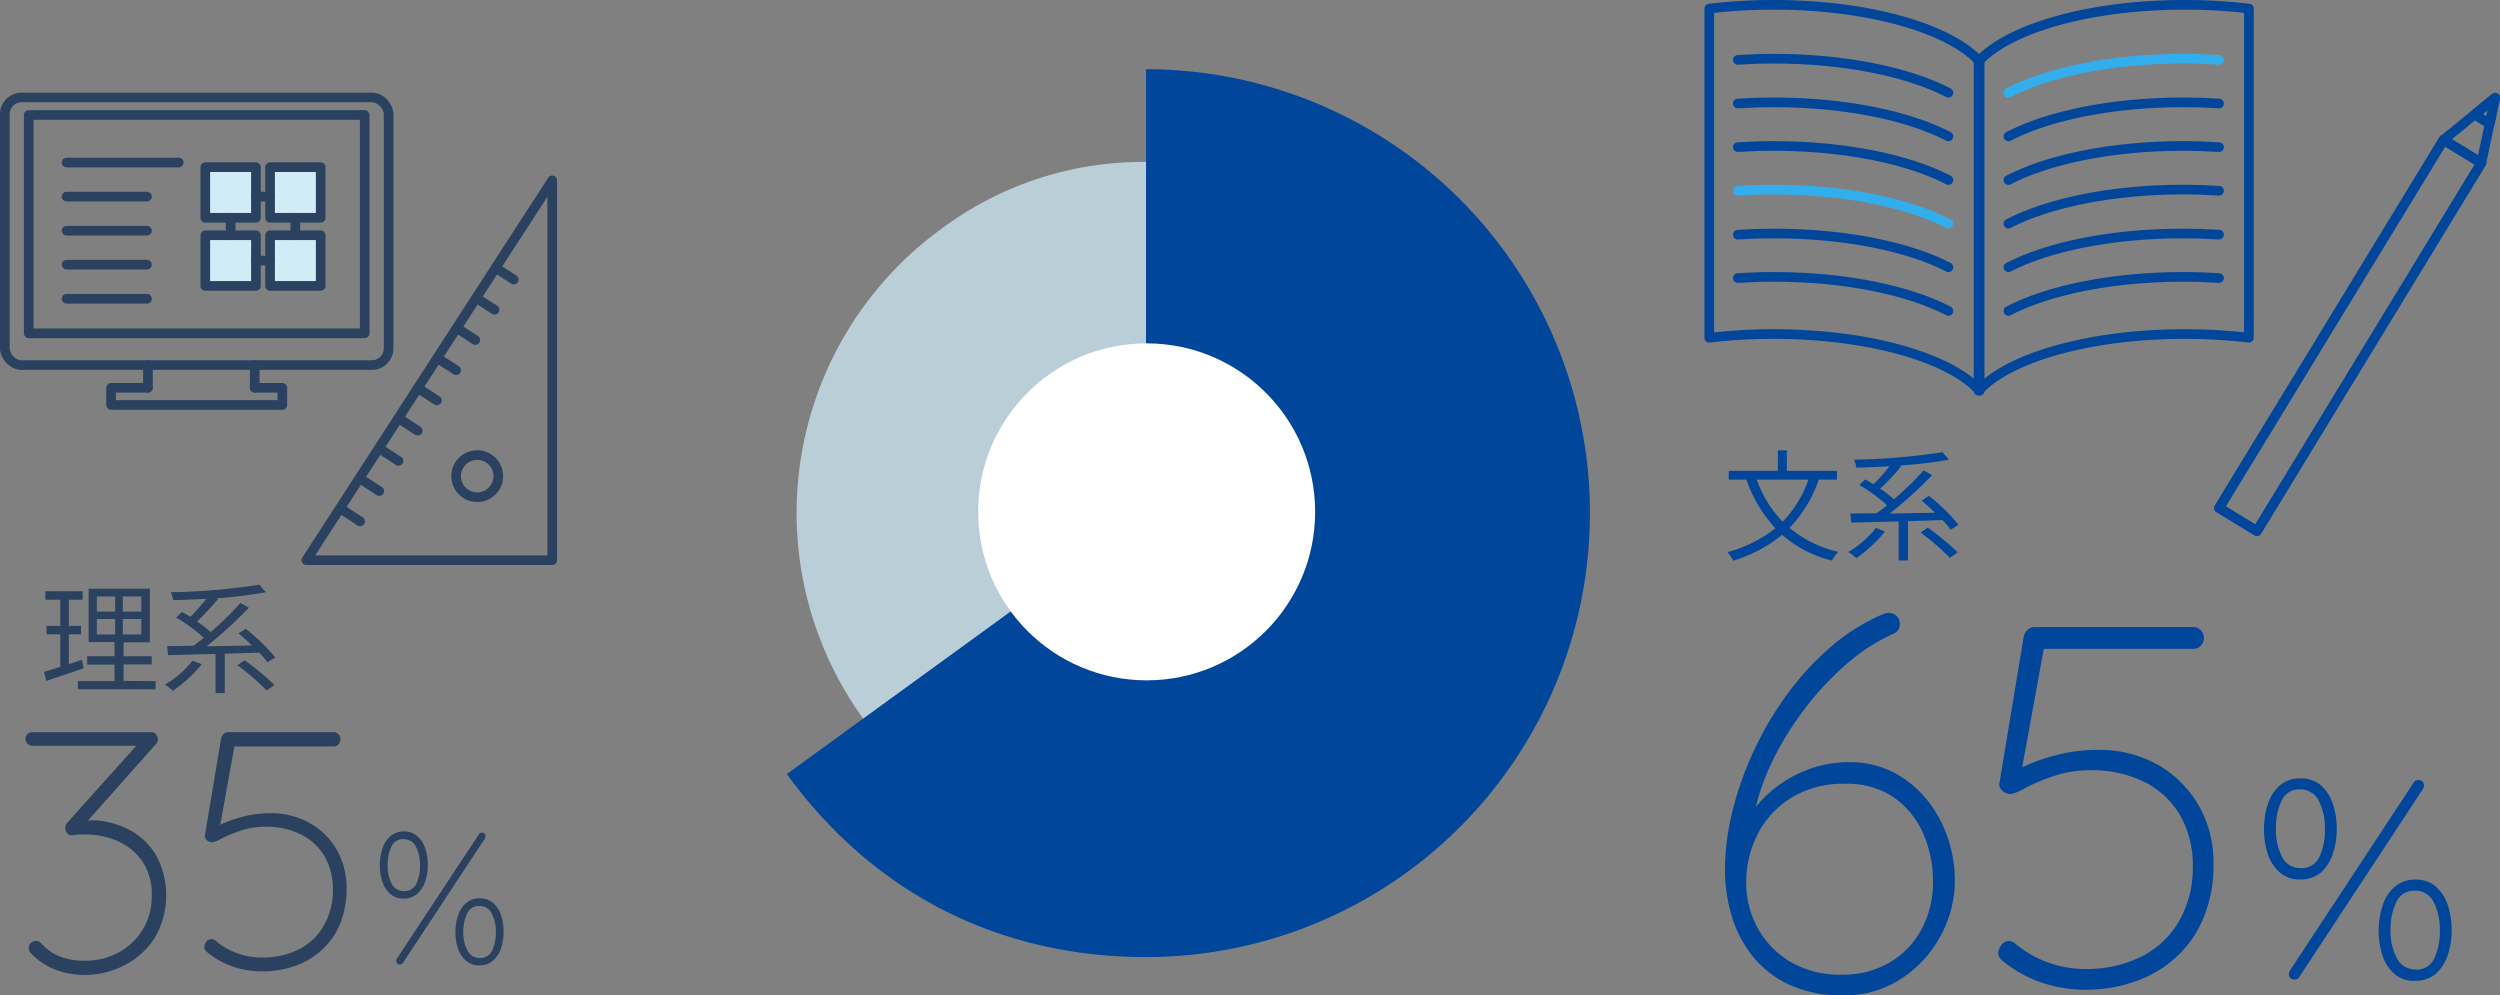 <svg xmlns="http://www.w3.org/2000/svg" width="518.12" height="206.3" viewBox="0 0 518.12 206.3"><rect x="0" y="0" width="518.12" height="206.3" fill="#808080" stroke="none"/><defs><style>.cls-1{fill:#2a4260;}.cls-2,.cls-5,.cls-6{fill:none;}.cls-2,.cls-3{stroke:#2a4260;}.cls-2,.cls-3,.cls-5,.cls-6{stroke-linecap:round;stroke-linejoin:round;stroke-width:2px;}.cls-3{fill:#d2ecf7;}.cls-4{fill:#00469b;}.cls-5{stroke:#00469b;}.cls-6{stroke:#33aeed;}.cls-7{fill:#baced8;}.cls-8{fill:#fff;}</style></defs><g id="レイヤー_2" data-name="レイヤー 2"><g id="レイヤー_7" data-name="レイヤー 7"><path class="cls-1" d="M17.32,138.51c-2.68.9-5.53,1.88-7.75,2.6l-.43-1.87c.93-.28,2.08-.63,3.35-1.05v-6.73H9.64v-1.75h2.85v-5.42H9.39v-1.75h7.75v1.75H14.27v5.42h2.52v1.75H14.27v6.18l2.72-.9Zm14.92,2.65v1.7H16.14v-1.7h7.6v-3.42H18.07V136h5.67v-2.93H18.37V122H31.06v11.12H25.61V136h5.83v1.7H25.61v3.42Zm-12.17-14.4h3.79v-3.15H20.07Zm0,4.73h3.79v-3.2H20.07Zm9.22-7.88H25.46v3.15h3.83Zm0,4.68H25.46v3.2h3.83Z"/><path class="cls-1" d="M41.82,137.64a28.1,28.1,0,0,1-6,5.52,10.07,10.07,0,0,0-1.65-1.28,20.14,20.14,0,0,0,5.72-4.94Zm13.59-.38a18.48,18.48,0,0,0-1.65-2l-7.17.22v8.15H44.67v-8.1l-9.83.25-.2-1.87,5.45-.08c.7-.5,1.4-1.05,2.15-1.65a33.72,33.72,0,0,0-5.75-4.2l1.25-1.15c.55.3,1.13.65,1.7,1a33.7,33.7,0,0,0,3.3-3.72c-2.32.12-4.67.22-6.87.27a7,7,0,0,0-.45-1.65,130.82,130.82,0,0,0,18.32-1.55l1.35,1.55A91.23,91.23,0,0,1,44.89,124l.28.15a47.19,47.19,0,0,1-4.35,4.65,24,24,0,0,1,2.85,2.2,67.28,67.28,0,0,0,6.17-6.05l1.75,1a90.06,90.06,0,0,1-8.77,8c3-.05,6.19-.13,9.37-.18-.9-.9-1.85-1.75-2.75-2.5l1.5-.95a41,41,0,0,1,6.12,5.95Zm-4.72-.42a54.22,54.22,0,0,1,6.2,5.12l-1.63,1.15a47.26,47.26,0,0,0-6.07-5.25Z"/><path class="cls-1" d="M7.48,195a1.64,1.64,0,0,1,.56.11,2,2,0,0,1,.71.6,9.86,9.86,0,0,0,3.76,2.55,13.63,13.63,0,0,0,5,.85,14.6,14.6,0,0,0,7.06-1.7,13.12,13.12,0,0,0,5-4.75,12.91,12.91,0,0,0,1.88-6.95,12.09,12.09,0,0,0-2.05-7.34,12.29,12.29,0,0,0-5.18-4.12,16.42,16.42,0,0,0-6.39-1.31l-1.13,0c-.43,0-.82.06-1.17.11l-.61.07a1.33,1.33,0,0,1-1-.42,1.64,1.64,0,0,1-.39-1.14,1.79,1.79,0,0,1,.07-.53,1,1,0,0,1,.28-.46l15.25-17,.43,1H6.7a1.4,1.4,0,0,1-1-.43,1.35,1.35,0,0,1-.42-1,1.33,1.33,0,0,1,.42-1,1.45,1.45,0,0,1,1-.39H31.24a1.21,1.21,0,0,1,1.21.6,2.37,2.37,0,0,1,.28.89,1.2,1.2,0,0,1-.11.53,1.37,1.37,0,0,1-.32.46l-15,16.88-1.42-.42c0-.14.39-.29,1.17-.43A11.12,11.12,0,0,1,18.9,170a17,17,0,0,1,7.34,1.7,14.44,14.44,0,0,1,5.89,5.18,17.43,17.43,0,0,1,0,17.38A16.27,16.27,0,0,1,25.88,200a17.6,17.6,0,0,1-8.4,2.05,16.56,16.56,0,0,1-6-1.1,13.48,13.48,0,0,1-5.11-3.44,1.42,1.42,0,0,1-.32-.46,1.32,1.32,0,0,1-.1-.53,1.6,1.6,0,0,1,.42-1.06A1.37,1.37,0,0,1,7.48,195Z"/><path class="cls-1" d="M54.23,201.31a18.31,18.31,0,0,1-6-1,16.65,16.65,0,0,1-5.32-3,1.36,1.36,0,0,1-.43-.5,1.14,1.14,0,0,1-.14-.56,1.85,1.85,0,0,1,.42-1.07,1.23,1.23,0,0,1,1-.56,1.37,1.37,0,0,1,1,.42,14.21,14.21,0,0,0,4.5,2.55,14.94,14.94,0,0,0,4.94.86,16.67,16.67,0,0,0,7.8-1.74,12.29,12.29,0,0,0,5.14-4.93A14.68,14.68,0,0,0,69,184.43a13.71,13.71,0,0,0-1.67-6.85A11.66,11.66,0,0,0,62.49,173a16,16,0,0,0-7.56-1.66,15.29,15.29,0,0,0-5,.81A29.13,29.13,0,0,0,46,173.75a6.14,6.14,0,0,1-2,.82,1.76,1.76,0,0,1-.78-.21,1.51,1.51,0,0,1-.64-.61,1.15,1.15,0,0,1-.07-.88l3.33-19.94a1.85,1.85,0,0,1,.47-.78,1.42,1.42,0,0,1,1.1-.42H69.12a1.35,1.35,0,0,1,1,.42,1.44,1.44,0,0,1,.43,1.07,1.42,1.42,0,0,1-.43,1.06,1.33,1.33,0,0,1-1,.43H48.05l.64-.64-3.26,18.09L44,171.8A21.2,21.2,0,0,1,47,170.35a26.77,26.77,0,0,1,4.12-1.28,22.11,22.11,0,0,1,4.93-.53,16.25,16.25,0,0,1,8.09,2A15,15,0,0,1,69.73,176a15.8,15.8,0,0,1,2.09,8.2,19.05,19.05,0,0,1-1.24,7A15.08,15.08,0,0,1,67,196.6a16.09,16.09,0,0,1-5.53,3.47A20.12,20.12,0,0,1,54.23,201.31Z"/><path class="cls-1" d="M83.63,186.23a4,4,0,0,1-2.78-1,5.69,5.69,0,0,1-1.61-2.53,10.49,10.49,0,0,1-.52-3.35,11.05,11.05,0,0,1,.52-3.46,5.72,5.72,0,0,1,1.64-2.58,4.2,4.2,0,0,1,2.83-1,4.1,4.1,0,0,1,2.8,1,5.69,5.69,0,0,1,1.63,2.56,10.76,10.76,0,0,1,.52,3.4,10.51,10.51,0,0,1-.54,3.41,5.78,5.78,0,0,1-1.64,2.55A4.16,4.16,0,0,1,83.63,186.23Zm.08-1.55a2.64,2.64,0,0,0,2.57-1.53,8.49,8.49,0,0,0,.76-3.77,8.12,8.12,0,0,0-.85-3.93,2.76,2.76,0,0,0-2.56-1.53,2.6,2.6,0,0,0-2.53,1.57,8.66,8.66,0,0,0-.76,3.81,7.87,7.87,0,0,0,.85,3.87A2.73,2.73,0,0,0,83.71,184.68Zm-.81,15.21a.87.87,0,0,1-.57-.19.71.71,0,0,1-.21-.55,1,1,0,0,1,.12-.46l17-25.77a.71.71,0,0,1,.62-.35.81.81,0,0,1,.56.19.71.71,0,0,1,.21.55,1,1,0,0,1-.12.46L83.52,199.54A.74.74,0,0,1,82.9,199.89Zm16.44.19a4.06,4.06,0,0,1-2.8-1,5.64,5.64,0,0,1-1.63-2.53,10.45,10.45,0,0,1-.52-3.35,10.81,10.81,0,0,1,.54-3.46,5.74,5.74,0,0,1,1.66-2.57,4.16,4.16,0,0,1,2.83-1,4.06,4.06,0,0,1,2.8,1,5.6,5.6,0,0,1,1.63,2.55,10.78,10.78,0,0,1,.52,3.41,10.49,10.49,0,0,1-.54,3.4,5.78,5.78,0,0,1-1.64,2.55A4.16,4.16,0,0,1,99.34,200.08Zm.08-1.55A2.63,2.63,0,0,0,102,197a8.54,8.54,0,0,0,.76-3.78,8,8,0,0,0-.86-3.92,2.73,2.73,0,0,0-2.55-1.53,2.63,2.63,0,0,0-2.55,1.56,8.53,8.53,0,0,0-.78,3.82,7.7,7.7,0,0,0,.87,3.87A2.78,2.78,0,0,0,99.42,198.53Z"/><polygon class="cls-2" points="114.45 116.1 63.49 116.1 114.45 37.38 114.45 116.1"/><line class="cls-2" x1="102.73" y1="55.52" x2="106.47" y2="57.94"/><line class="cls-2" x1="98.75" y1="61.78" x2="102.49" y2="64.2"/><line class="cls-2" x1="94.77" y1="68.05" x2="98.51" y2="70.47"/><line class="cls-2" x1="90.79" y1="74.31" x2="94.53" y2="76.73"/><line class="cls-2" x1="86.81" y1="80.57" x2="90.55" y2="82.99"/><line class="cls-2" x1="82.83" y1="86.84" x2="86.57" y2="89.26"/><line class="cls-2" x1="78.85" y1="93.1" x2="82.59" y2="95.52"/><line class="cls-2" x1="74.87" y1="99.36" x2="78.61" y2="101.78"/><line class="cls-2" x1="70.89" y1="105.63" x2="74.63" y2="108.05"/><circle class="cls-2" cx="98.9" cy="98.68" r="4.37"/><rect class="cls-2" x="1" y="20.2" width="79.54" height="55.46" rx="3.47"/><rect class="cls-2" x="5.96" y="23.83" width="69.62" height="45.25"/><rect class="cls-3" x="42.55" y="34.64" width="10.49" height="10.49"/><rect class="cls-3" x="42.55" y="48.76" width="10.49" height="10.49"/><rect class="cls-3" x="55.97" y="34.64" width="10.49" height="10.49"/><rect class="cls-3" x="55.97" y="48.76" width="10.49" height="10.49"/><line class="cls-2" x1="53.04" y1="40.75" x2="55.97" y2="40.75"/><line class="cls-2" x1="53.04" y1="54.01" x2="55.97" y2="54.01"/><line class="cls-2" x1="47.8" y1="45.13" x2="47.8" y2="48.76"/><line class="cls-2" x1="61.21" y1="45.13" x2="61.21" y2="48.76"/><line class="cls-2" x1="13.8" y1="33.69" x2="37.05" y2="33.69"/><line class="cls-2" x1="13.8" y1="40.75" x2="30.46" y2="40.75"/><line class="cls-2" x1="13.8" y1="47.81" x2="30.46" y2="47.81"/><line class="cls-2" x1="13.8" y1="54.86" x2="30.46" y2="54.86"/><line class="cls-2" x1="13.8" y1="61.92" x2="30.46" y2="61.92"/><line class="cls-2" x1="30.66" y1="75.66" x2="30.66" y2="80.37"/><line class="cls-2" x1="52.79" y1="75.66" x2="52.79" y2="80.37"/><polyline class="cls-2" points="52.79 80.37 58.51 80.37 58.51 83.93 23.02 83.93 23.02 80.37 30.66 80.37"/><path class="cls-4" d="M376.93,99.4a26.89,26.89,0,0,1-6.05,10A24.07,24.07,0,0,0,381,114.37a8.81,8.81,0,0,0-1.33,1.8,24.06,24.06,0,0,1-10.32-5.34,29.19,29.19,0,0,1-10.15,5.37,7.47,7.47,0,0,0-1.17-1.78,27.41,27.41,0,0,0,9.92-4.94,28.37,28.37,0,0,1-6-10.08h-3.67V97.58h10.17V93.35h1.87v4.23h10.38V99.4Zm-12.85,0a24.23,24.23,0,0,0,5.37,8.73,23.56,23.56,0,0,0,5.33-8.73Z"/><path class="cls-4" d="M390.65,110.15a28.06,28.06,0,0,1-5.94,5.52,9.51,9.51,0,0,0-1.65-1.27,20.32,20.32,0,0,0,5.72-5Zm13.6-.37a18.48,18.48,0,0,0-1.65-2l-7.17.23v8.14H393.5v-8.09c-3.72.1-7.17.17-9.82.25l-.2-1.88,5.45-.07c.7-.5,1.4-1,2.15-1.65a33.19,33.19,0,0,0-5.75-4.2l1.25-1.15c.55.3,1.13.65,1.7,1a33.81,33.81,0,0,0,3.3-3.73c-2.32.13-4.67.23-6.87.28a6.85,6.85,0,0,0-.45-1.65,132.5,132.5,0,0,0,18.32-1.55l1.35,1.55a89.12,89.12,0,0,1-10.2,1.22l.27.15a44.9,44.9,0,0,1-4.34,4.65,24.07,24.07,0,0,1,2.84,2.2,63.8,63.8,0,0,0,6.18-6l1.75,1a87.79,87.79,0,0,1-8.78,7.95l9.38-.17c-.9-.9-1.85-1.75-2.75-2.5l1.5-1a41,41,0,0,1,6.12,6Zm-4.72-.43a54.22,54.22,0,0,1,6.2,5.12l-1.63,1.15a47.26,47.26,0,0,0-6.07-5.25Z"/><path class="cls-4" d="M382,206.3a25.91,25.91,0,0,1-11.13-2.2,21.13,21.13,0,0,1-7.63-5.91,24.67,24.67,0,0,1-4.35-8.39,32.79,32.79,0,0,1-1.4-9.51,51.09,51.09,0,0,1,1.5-11.94,69.65,69.65,0,0,1,4.36-12.47,67.57,67.57,0,0,1,6.88-11.77,58.84,58.84,0,0,1,9.14-10,41.26,41.26,0,0,1,11-6.88,3.46,3.46,0,0,1,1-.21,2.5,2.5,0,0,1,1.66.59,2.31,2.31,0,0,1,.7,1.88,1.78,1.78,0,0,1-.37,1.13,2.94,2.94,0,0,1-1.13.81,38.6,38.6,0,0,0-9.52,6.18,61.1,61.1,0,0,0-8.65,9.24,63.78,63.78,0,0,0-6.78,11,46.28,46.28,0,0,0-3.87,11.62l-2.15,1.93a23.45,23.45,0,0,1,5.43-7.1,25.37,25.37,0,0,1,7.64-4.67,24.06,24.06,0,0,1,8.87-1.67,19.6,19.6,0,0,1,9.19,2.1,21.7,21.7,0,0,1,6.88,5.59,25.33,25.33,0,0,1,4.35,7.85,27.08,27.08,0,0,1,1.51,9,23.82,23.82,0,0,1-3,11.56,24.09,24.09,0,0,1-8.17,8.82A21.5,21.5,0,0,1,382,206.3Zm-.21-4.3a19,19,0,0,0,9.73-2.47,17.63,17.63,0,0,0,6.66-6.83,20.5,20.5,0,0,0,2.42-10.16,24.06,24.06,0,0,0-2-9.73,17.79,17.79,0,0,0-6-7.47,17,17,0,0,0-10.16-2.9,20.65,20.65,0,0,0-11.13,2.85,19.1,19.1,0,0,0-7,7.52A21.72,21.72,0,0,0,361.9,183a19.38,19.38,0,0,0,2.31,9.2,18.39,18.39,0,0,0,6.77,7.09A20.26,20.26,0,0,0,381.79,202Z"/><path class="cls-4" d="M432.1,205.12a27.86,27.86,0,0,1-9-1.5A25.59,25.59,0,0,1,415,199.1a2.1,2.1,0,0,1-.65-.75,1.94,1.94,0,0,1-.21-.86,2.72,2.72,0,0,1,.64-1.61,1.84,1.84,0,0,1,1.51-.86,2.05,2.05,0,0,1,1.5.64,22,22,0,0,0,6.83,3.87,22.58,22.58,0,0,0,7.47,1.29,25.32,25.32,0,0,0,11.83-2.63,18.62,18.62,0,0,0,7.79-7.48,22.24,22.24,0,0,0,2.75-11.18,20.72,20.72,0,0,0-2.53-10.37,17.75,17.75,0,0,0-7.31-7,24.28,24.28,0,0,0-11.45-2.53,23.18,23.18,0,0,0-7.64,1.24,42.57,42.57,0,0,0-5.86,2.47,9.25,9.25,0,0,1-2.95,1.24,2.72,2.72,0,0,1-1.18-.32,2.16,2.16,0,0,1-1-.92,1.7,1.7,0,0,1-.11-1.34l5-30.21a2.58,2.58,0,0,1,.7-1.18,2.16,2.16,0,0,1,1.67-.65h32.79a2.08,2.08,0,0,1,1.51.65,2.15,2.15,0,0,1,.64,1.61,2.19,2.19,0,0,1-.64,1.61,2.08,2.08,0,0,1-1.51.65H422.75l1-1-5,27.41-2.15-.53a30.81,30.81,0,0,1,4.46-2.21,39.71,39.71,0,0,1,6.24-1.93,33,33,0,0,1,7.47-.81,24.64,24.64,0,0,1,12.26,3,22.76,22.76,0,0,1,8.54,8.33,23.76,23.76,0,0,1,3.18,12.42,28.59,28.59,0,0,1-1.89,10.59,22.8,22.8,0,0,1-5.37,8.17,24.48,24.48,0,0,1-8.39,5.27A30.36,30.36,0,0,1,432.1,205.12Z"/><path class="cls-4" d="M476.67,182.26a6.08,6.08,0,0,1-4.22-1.47A8.62,8.62,0,0,1,470,177a16.12,16.12,0,0,1-.79-5.07,17.09,17.09,0,0,1,.79-5.25,8.48,8.48,0,0,1,2.5-3.9,6.35,6.35,0,0,1,4.28-1.46,6.23,6.23,0,0,1,4.25,1.46,8.67,8.67,0,0,1,2.46,3.87,16.4,16.4,0,0,1,.79,5.16,15.77,15.77,0,0,1-.82,5.16,8.69,8.69,0,0,1-2.49,3.87A6.28,6.28,0,0,1,476.67,182.26Zm.12-2.35a4,4,0,0,0,3.9-2.31,12.9,12.9,0,0,0,1.14-5.72,12.14,12.14,0,0,0-1.29-5.95,4.16,4.16,0,0,0-3.87-2.32,3.94,3.94,0,0,0-3.84,2.38,13.25,13.25,0,0,0-1.14,5.77,11.87,11.87,0,0,0,1.29,5.87A4.13,4.13,0,0,0,476.79,179.91ZM475.56,203a1.22,1.22,0,0,1-.85-.29,1,1,0,0,1-.33-.82,1.56,1.56,0,0,1,.18-.71l25.68-39a1.1,1.1,0,0,1,.94-.53,1.23,1.23,0,0,1,.85.29,1,1,0,0,1,.33.82,1.56,1.56,0,0,1-.18.71l-25.69,39.05A1,1,0,0,1,475.56,203Zm24.92.29a6.18,6.18,0,0,1-4.25-1.46,8.61,8.61,0,0,1-2.47-3.84,16.23,16.23,0,0,1-.79-5.08,16.49,16.49,0,0,1,.82-5.24,8.58,8.58,0,0,1,2.53-3.9,6.3,6.3,0,0,1,4.28-1.47,6.21,6.21,0,0,1,4.25,1.47,8.62,8.62,0,0,1,2.46,3.87,16.31,16.31,0,0,1,.79,5.16,15.77,15.77,0,0,1-.82,5.16,8.89,8.89,0,0,1-2.49,3.87A6.27,6.27,0,0,1,500.48,203.25Zm.12-2.34a4,4,0,0,0,3.9-2.32,12.87,12.87,0,0,0,1.14-5.72,12.17,12.17,0,0,0-1.29-6,4.17,4.17,0,0,0-3.87-2.31,4,4,0,0,0-3.87,2.37,13,13,0,0,0-1.17,5.78,11.61,11.61,0,0,0,1.32,5.86A4.19,4.19,0,0,0,500.6,200.91Z"/><path class="cls-5" d="M410.28,12.75C404.06,5.91,387.29,1,367.57,1a111.24,111.24,0,0,0-13.32.78V70a113.41,113.41,0,0,1,13.32-.77c19.72,0,36.49,4.9,42.71,11.75Z"/><path class="cls-5" d="M410.05,12.75C416.27,5.91,433,1,452.76,1a111.24,111.24,0,0,1,13.32.78V70a113.41,113.41,0,0,0-13.32-.77c-19.72,0-36.49,4.9-42.71,11.75Z"/><path class="cls-5" d="M403.81,19.22c-8.26-4.28-21.42-7.06-36.24-7.06-2.52,0-5,.09-7.41.25"/><path class="cls-5" d="M403.81,28.27c-8.26-4.29-21.42-7.06-36.24-7.06q-3.78,0-7.41.24"/><path class="cls-5" d="M403.81,37.31c-8.26-4.29-21.42-7.06-36.24-7.06-2.52,0-5,.09-7.41.24"/><path class="cls-6" d="M403.81,46.35c-8.26-4.28-21.42-7.06-36.24-7.06-2.52,0-5,.09-7.41.25"/><path class="cls-5" d="M403.81,55.39c-8.26-4.28-21.42-7-36.24-7q-3.78,0-7.41.24"/><path class="cls-5" d="M403.81,64.44c-8.26-4.29-21.42-7.06-36.24-7.06-2.52,0-5,.09-7.41.24"/><path class="cls-6" d="M416.24,19.22c8.26-4.28,21.42-7.06,36.24-7.06,2.52,0,5,.09,7.41.25"/><path class="cls-5" d="M416.24,28.27c8.26-4.29,21.42-7.06,36.24-7.06q3.78,0,7.41.24"/><path class="cls-5" d="M416.24,37.31c8.26-4.29,21.42-7.06,36.24-7.06,2.52,0,5,.09,7.41.24"/><path class="cls-5" d="M416.24,46.35c8.26-4.28,21.42-7.06,36.24-7.06,2.52,0,5,.09,7.41.25"/><path class="cls-5" d="M416.24,55.39c8.26-4.28,21.42-7,36.24-7q3.78,0,7.41.24"/><path class="cls-5" d="M416.24,64.44c8.26-4.29,21.42-7.06,36.24-7.06,2.52,0,5,.09,7.41.24"/><rect class="cls-5" x="482.48" y="24.85" width="9.19" height="89.37" transform="translate(107.4 -243.4) rotate(31.37)"/><polygon class="cls-5" points="517.12 20.25 506.41 28.99 514.25 33.77 517.12 20.25"/><rect class="cls-5" x="482.48" y="24.85" width="9.19" height="89.37" transform="translate(107.4 -243.4) rotate(31.37)"/><polygon class="cls-5" points="517.12 20.25 512.84 23.74 515.98 25.65 517.12 20.25"/><path class="cls-7" d="M237.82,106.32,179,149.07A72.75,72.75,0,0,1,195.06,47.46a69.76,69.76,0,0,1,42.76-13.89Z"/><path class="cls-4" d="M237.51,106.35v-92a92,92,0,0,1,0,184c-30.49,0-56.52-13.26-74.44-37.93Z"/><circle class="cls-8" cx="237.64" cy="106.08" r="34.92"/></g></g></svg>